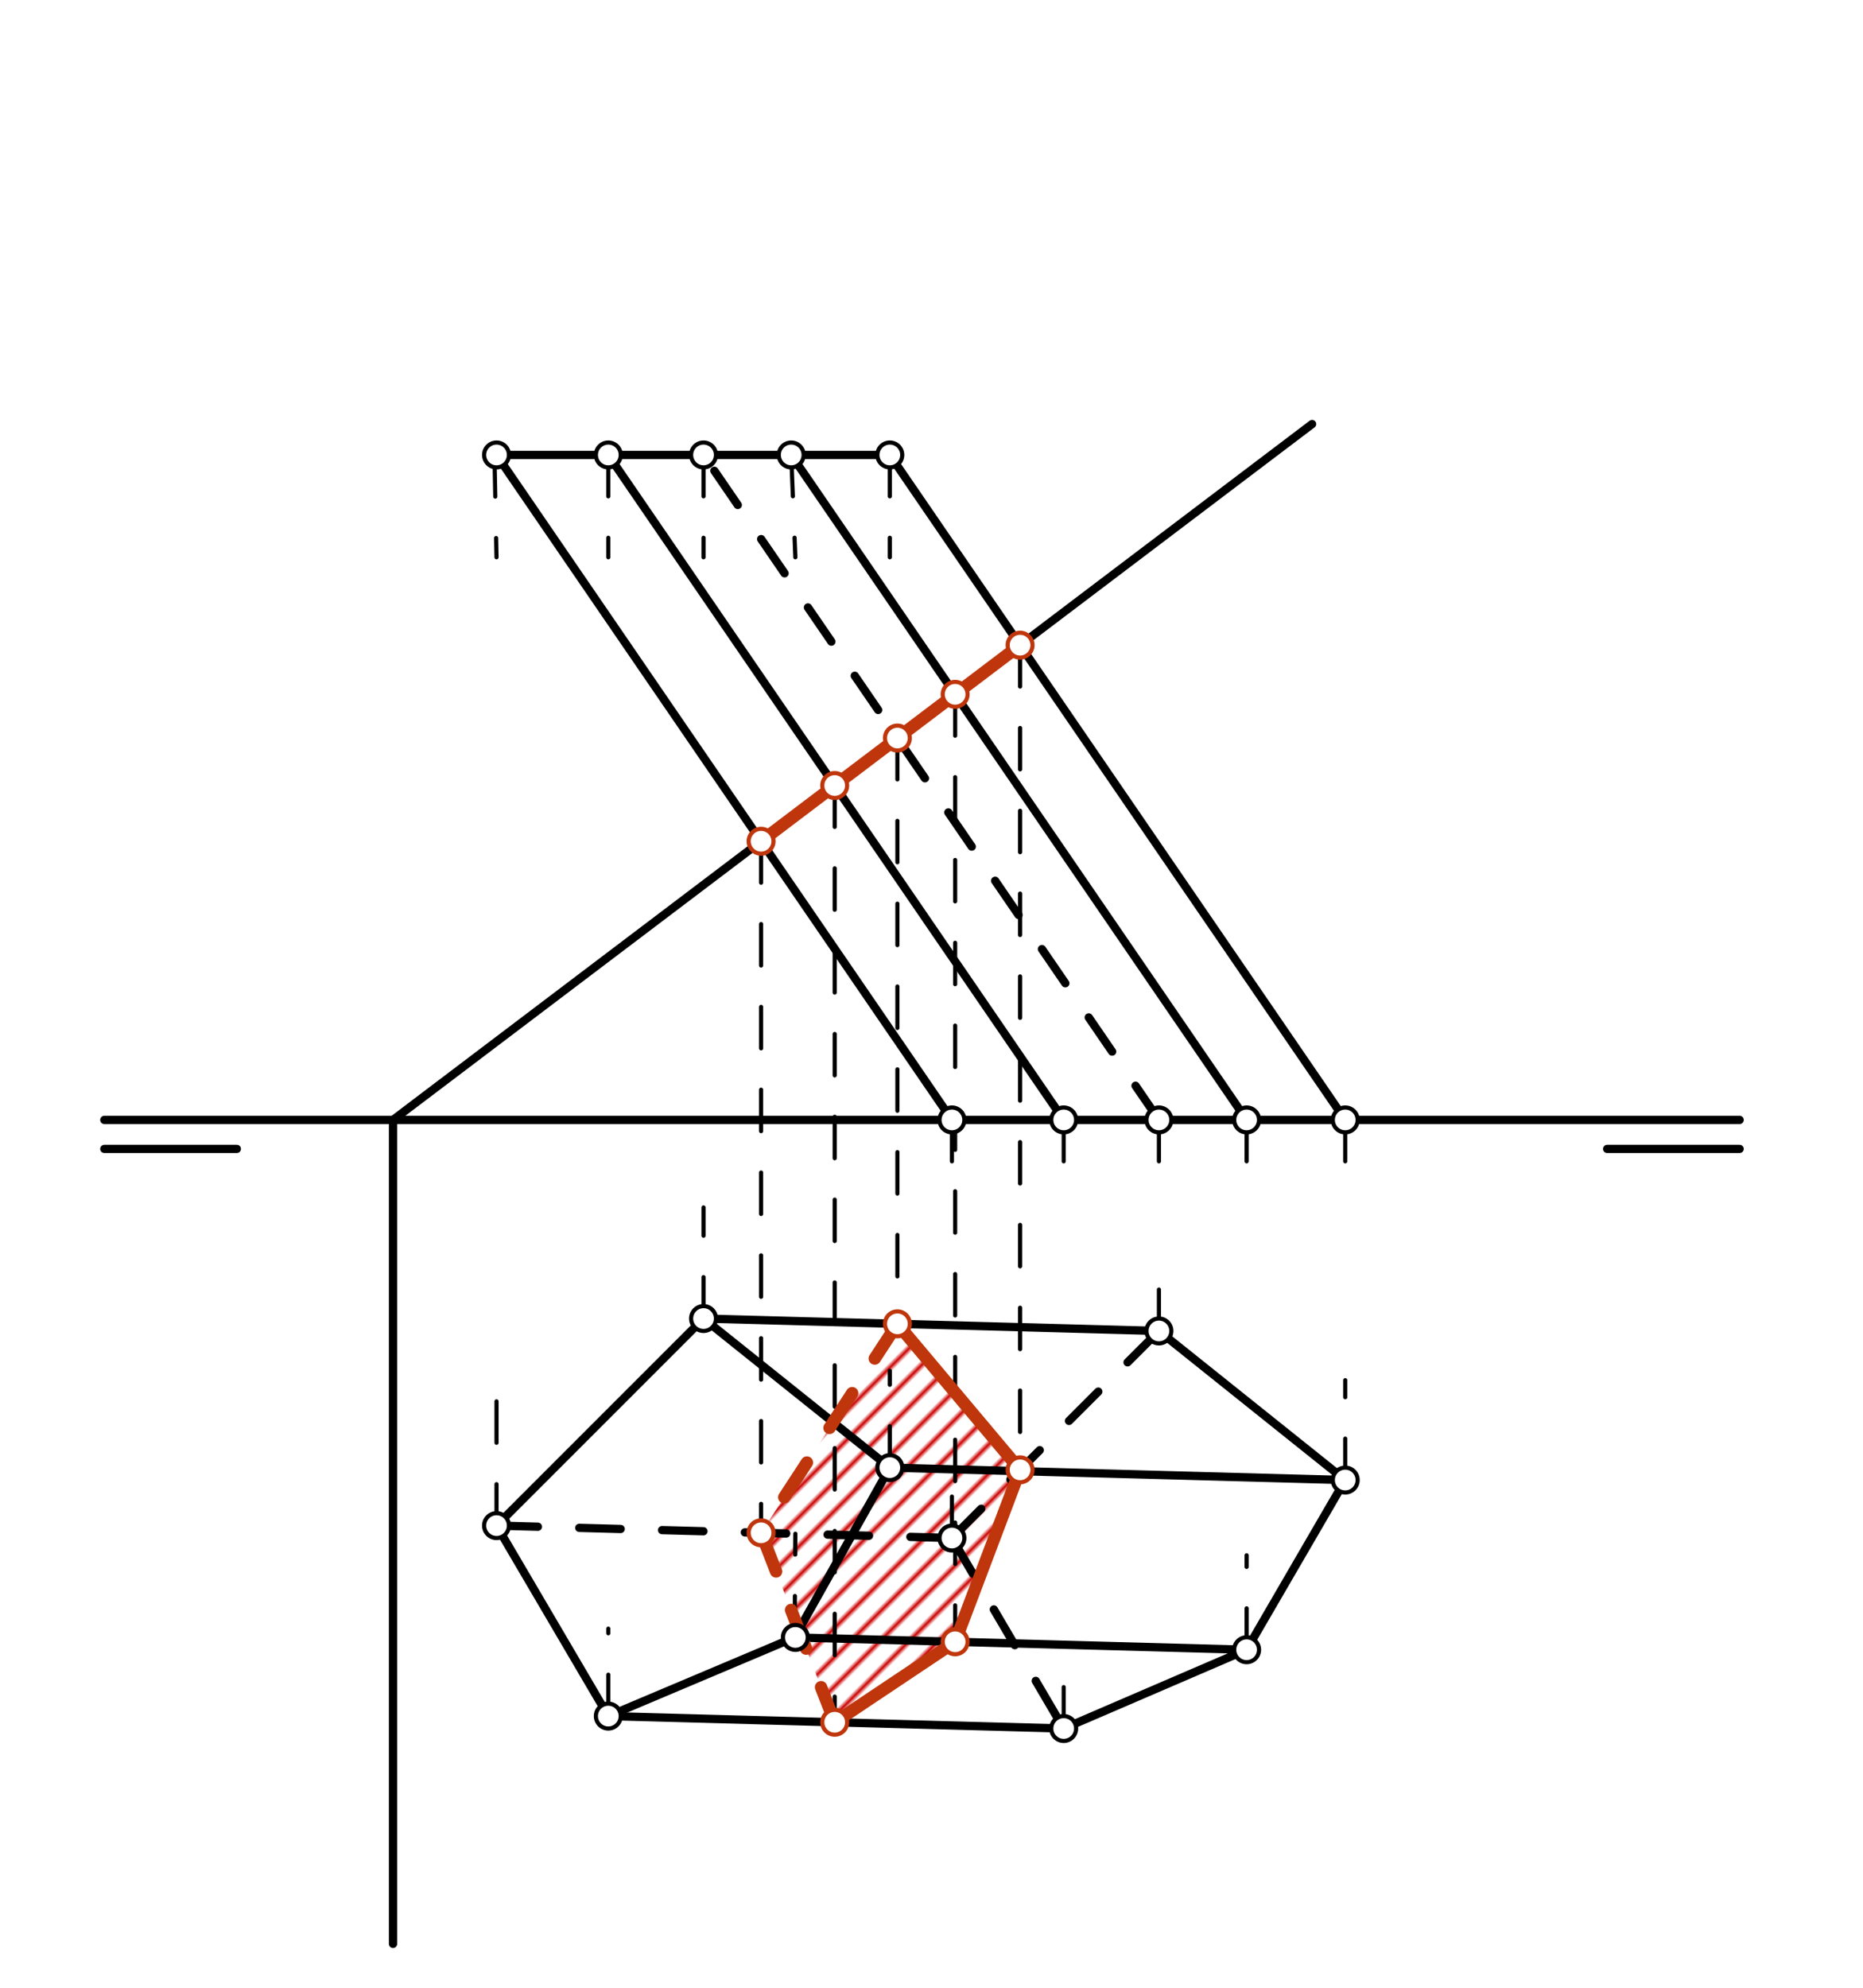 <svg xmlns="http://www.w3.org/2000/svg" class="svg--816" height="100%" preserveAspectRatio="xMidYMid meet" viewBox="0 0 450 480" width="100%"><defs><marker id="marker-arrow" markerHeight="16" markerUnits="userSpaceOnUse" markerWidth="24" orient="auto-start-reverse" refX="24" refY="4" viewBox="0 0 24 8"><path d="M 0 0 L 24 4 L 0 8 z" stroke="inherit"></path></marker></defs><g class="aux-layer--949"><g class="element--733"><defs><pattern height="5" id="fill_338_fn618k__pattern-stripes" patternTransform="rotate(-45)" patternUnits="userSpaceOnUse" width="5"><rect fill="#CC0000" height="1" transform="translate(0,0)" width="5"></rect></pattern></defs><g fill="url(#fill_338_fn618k__pattern-stripes)"><path d="M 216.763 319.677 L 183.836 370.143 L 201.617 415.891 L 230.712 396.458 L 246.397 354.936 L 216.763 319.677 Z" stroke="none"></path></g></g><g class="element--733"><line stroke="#000000" stroke-dasharray="10" stroke-linecap="round" stroke-width="1" x1="119.433" x2="119.933" y1="109.925" y2="134.571"></line></g><g class="element--733"><line stroke="#000000" stroke-dasharray="10" stroke-linecap="round" stroke-width="1" x1="146.933" x2="146.933" y1="109.86" y2="134.571"></line></g><g class="element--733"><line stroke="#000000" stroke-dasharray="10" stroke-linecap="round" stroke-width="1" x1="169.933" x2="169.933" y1="109.86" y2="134.571"></line></g><g class="element--733"><line stroke="#000000" stroke-dasharray="10" stroke-linecap="round" stroke-width="1" x1="191.115" x2="192.115" y1="109.86" y2="134.571"></line></g><g class="element--733"><line stroke="#000000" stroke-dasharray="10" stroke-linecap="round" stroke-width="1" x1="214.933" x2="214.933" y1="109.86" y2="134.571"></line></g><g class="element--733"><line stroke="#000000" stroke-dasharray="10" stroke-linecap="round" stroke-width="1" x1="229.933" x2="229.933" y1="270.437" y2="285.286"></line></g><g class="element--733"><line stroke="#000000" stroke-dasharray="10" stroke-linecap="round" stroke-width="1" x1="256.933" x2="256.933" y1="270.437" y2="285.286"></line></g><g class="element--733"><line stroke="#000000" stroke-dasharray="10" stroke-linecap="round" stroke-width="1" x1="279.933" x2="279.933" y1="270.437" y2="285.286"></line></g><g class="element--733"><line stroke="#000000" stroke-dasharray="10" stroke-linecap="round" stroke-width="1" x1="301.115" x2="301.115" y1="270.437" y2="285.286"></line></g><g class="element--733"><line stroke="#000000" stroke-dasharray="10" stroke-linecap="round" stroke-width="1" x1="324.933" x2="324.933" y1="270.437" y2="285.286"></line></g></g><g class="main-layer--75a"><g class="element--733"><line stroke="#000000" stroke-dasharray="none" stroke-linecap="round" stroke-width="2" x1="25.2" x2="57.2" y1="277.437" y2="277.437"></line></g><g class="element--733"><line stroke="#000000" stroke-dasharray="none" stroke-linecap="round" stroke-width="2" x1="388.2" x2="420.2" y1="277.437" y2="277.437"></line></g><g class="element--733"><line stroke="#000000" stroke-dasharray="none" stroke-linecap="round" stroke-width="2" x1="169.933" x2="119.933" y1="318.4" y2="368.4"></line></g><g class="element--733"><line stroke="#000000" stroke-dasharray="none" stroke-linecap="round" stroke-width="2" x1="119.933" x2="146.933" y1="368.4" y2="414.4"></line></g><g class="element--733"><line stroke="#000000" stroke-dasharray="none" stroke-linecap="round" stroke-width="2" x1="146.933" x2="191.933" y1="414.4" y2="395.4"></line></g><g class="element--733"><line stroke="#000000" stroke-dasharray="none" stroke-linecap="round" stroke-width="2" x1="191.933" x2="214.933" y1="395.4" y2="354.4"></line></g><g class="element--733"><line stroke="#000000" stroke-dasharray="none" stroke-linecap="round" stroke-width="2" x1="214.933" x2="169.933" y1="354.4" y2="318.4"></line></g><g class="element--733"><line stroke="#000000" stroke-dasharray="none" stroke-linecap="round" stroke-width="2" x1="214.933" x2="324.933" y1="354.4" y2="357.4"></line></g><g class="element--733"><line stroke="#000000" stroke-dasharray="none" stroke-linecap="round" stroke-width="2" x1="94.933" x2="94.933" y1="469.4" y2="270.437"></line></g><g class="element--733"><line stroke="#000000" stroke-dasharray="none" stroke-linecap="round" stroke-width="2" x1="94.933" x2="316.933" y1="270.437" y2="102.4"></line></g><g class="element--733"><line stroke="#000000" stroke-dasharray="none" stroke-linecap="round" stroke-width="2" x1="191.933" x2="301.115" y1="395.4" y2="398.378"></line></g><g class="element--733"><line stroke="#000000" stroke-dasharray="10" stroke-linecap="round" stroke-width="2" x1="229.933" x2="256.933" y1="371.4" y2="417.4"></line></g><g class="element--733"><line stroke="#000000" stroke-dasharray="10" stroke-linecap="round" stroke-width="2" x1="229.933" x2="279.933" y1="371.4" y2="321.4"></line></g><g class="element--733"><line stroke="#000000" stroke-dasharray="none" stroke-linecap="round" stroke-width="2" x1="279.933" x2="324.933" y1="321.4" y2="357.4"></line></g><g class="element--733"><line stroke="#000000" stroke-dasharray="none" stroke-linecap="round" stroke-width="2" x1="324.933" x2="301.115" y1="357.4" y2="398.378"></line></g><g class="element--733"><line stroke="#000000" stroke-dasharray="none" stroke-linecap="round" stroke-width="2" x1="301.115" x2="256.933" y1="398.378" y2="417.4"></line></g><g class="element--733"><line stroke="#000000" stroke-dasharray="none" stroke-linecap="round" stroke-width="2" x1="146.933" x2="256.933" y1="414.4" y2="417.4"></line></g><g class="element--733"><line stroke="#000000" stroke-dasharray="10" stroke-linecap="round" stroke-width="2" x1="119.933" x2="229.933" y1="368.4" y2="371.4"></line></g><g class="element--733"><line stroke="#000000" stroke-dasharray="none" stroke-linecap="round" stroke-width="2" x1="169.933" x2="279.933" y1="318.4" y2="321.4"></line></g><g class="element--733"><line stroke="#000000" stroke-dasharray="none" stroke-linecap="round" stroke-width="2" x1="229.933" x2="118.933" y1="270.437" y2="108.4"></line></g><g class="element--733"><line stroke="#000000" stroke-dasharray="10" stroke-linecap="round" stroke-width="2" x1="279.933" x2="169.933" y1="270.437" y2="109.86"></line></g><g class="element--733"><line stroke="#000000" stroke-dasharray="none" stroke-linecap="round" stroke-width="2" x1="324.933" x2="214.933" y1="270.437" y2="109.86"></line></g><g class="element--733"><line stroke="#000000" stroke-dasharray="none" stroke-linecap="round" stroke-width="2" x1="146.933" x2="256.933" y1="109.86" y2="270.437"></line></g><g class="element--733"><line stroke="#000000" stroke-dasharray="none" stroke-linecap="round" stroke-width="2" x1="119.933" x2="214.933" y1="109.86" y2="109.86"></line></g><g class="element--733"><line stroke="#000000" stroke-dasharray="none" stroke-linecap="round" stroke-width="2" x1="301.115" x2="190.622" y1="270.437" y2="109.14"></line></g><g class="element--733"><line stroke="#000000" stroke-dasharray="10" stroke-linecap="round" stroke-width="1" x1="119.933" x2="119.933" y1="368.4" y2="333.286"></line></g><g class="element--733"><line stroke="#000000" stroke-dasharray="10" stroke-linecap="round" stroke-width="1" x1="169.933" x2="169.933" y1="318.4" y2="291.571"></line></g><g class="element--733"><line stroke="#000000" stroke-dasharray="10" stroke-linecap="round" stroke-width="1" x1="214.933" x2="214.933" y1="354.4" y2="331"></line></g><g class="element--733"><line stroke="#000000" stroke-dasharray="10" stroke-linecap="round" stroke-width="1" x1="191.933" x2="192.115" y1="395.4" y2="370.369"></line></g><g class="element--733"><line stroke="#000000" stroke-dasharray="10" stroke-linecap="round" stroke-width="1" x1="146.933" x2="146.933" y1="414.4" y2="393.286"></line></g><g class="element--733"><line stroke="#000000" stroke-dasharray="10" stroke-linecap="round" stroke-width="1" x1="256.933" x2="256.933" y1="417.4" y2="397.173"></line></g><g class="element--733"><line stroke="#000000" stroke-dasharray="10" stroke-linecap="round" stroke-width="1" x1="229.933" x2="229.933" y1="371.4" y2="354.809"></line></g><g class="element--733"><line stroke="#000000" stroke-dasharray="10" stroke-linecap="round" stroke-width="1" x1="324.933" x2="324.933" y1="357.4" y2="333.286"></line></g><g class="element--733"><line stroke="#000000" stroke-dasharray="10" stroke-linecap="round" stroke-width="1" x1="301.115" x2="301.115" y1="398.378" y2="375.571"></line></g><g class="element--733"><line stroke="#000000" stroke-dasharray="10" stroke-linecap="round" stroke-width="1" x1="279.933" x2="279.933" y1="321.4" y2="307"></line></g><g class="element--733"><line stroke="#000000" stroke-dasharray="none" stroke-linecap="round" stroke-width="2" x1="25.2" x2="420.2" y1="270.437" y2="270.437"></line></g><g class="element--733"><line stroke="#BF360C" stroke-dasharray="none" stroke-linecap="round" stroke-width="3" x1="183.836" x2="246.397" y1="203.145" y2="155.791"></line></g><g class="element--733"><line stroke="#000000" stroke-dasharray="10" stroke-linecap="round" stroke-width="1" x1="201.617" x2="201.617" y1="189.686" y2="415.892"></line></g><g class="element--733"><line stroke="#000000" stroke-dasharray="10" stroke-linecap="round" stroke-width="1" x1="230.712" x2="230.712" y1="167.663" y2="397.286"></line></g><g class="element--733"><line stroke="#000000" stroke-dasharray="10" stroke-linecap="round" stroke-width="1" x1="246.397" x2="246.397" y1="155.791" y2="355.25"></line></g><g class="element--733"><line stroke="#000000" stroke-dasharray="10" stroke-linecap="round" stroke-width="1" x1="216.763" x2="216.763" y1="178.222" y2="319.678"></line></g><g class="element--733"><line stroke="#000000" stroke-dasharray="10" stroke-linecap="round" stroke-width="1" x1="183.836" x2="183.836" y1="203.145" y2="370.143"></line></g><g class="element--733"><line stroke="#BF360C" stroke-dasharray="none" stroke-linecap="round" stroke-width="3" x1="201.617" x2="230.712" y1="415.891" y2="396.458"></line></g><g class="element--733"><line stroke="#BF360C" stroke-dasharray="none" stroke-linecap="round" stroke-width="3" x1="230.712" x2="246.397" y1="396.458" y2="354.936"></line></g><g class="element--733"><line stroke="#BF360C" stroke-dasharray="none" stroke-linecap="round" stroke-width="3" x1="246.397" x2="216.763" y1="354.936" y2="319.677"></line></g><g class="element--733"><line stroke="#BF360C" stroke-dasharray="10" stroke-linecap="round" stroke-width="3" x1="216.763" x2="183.836" y1="319.677" y2="370.143"></line></g><g class="element--733"><line stroke="#BF360C" stroke-dasharray="10" stroke-linecap="round" stroke-width="3" x1="183.836" x2="201.617" y1="370.143" y2="415.891"></line></g><g class="element--733"><circle cx="119.933" cy="368.4" r="3" stroke="#000000" stroke-width="1" fill="#ffffff"></circle>}</g><g class="element--733"><circle cx="169.933" cy="318.4" r="3" stroke="#000000" stroke-width="1" fill="#ffffff"></circle>}</g><g class="element--733"><circle cx="146.933" cy="414.4" r="3" stroke="#000000" stroke-width="1" fill="#ffffff"></circle>}</g><g class="element--733"><circle cx="192.115" cy="395.405" r="3" stroke="#000000" stroke-width="1" fill="#ffffff"></circle>}</g><g class="element--733"><circle cx="214.933" cy="354.4" r="3" stroke="#000000" stroke-width="1" fill="#ffffff"></circle>}</g><g class="element--733"><circle cx="279.933" cy="321.4" r="3" stroke="#000000" stroke-width="1" fill="#ffffff"></circle>}</g><g class="element--733"><circle cx="229.933" cy="371.4" r="3" stroke="#000000" stroke-width="1" fill="#ffffff"></circle>}</g><g class="element--733"><circle cx="256.933" cy="417.4" r="3" stroke="#000000" stroke-width="1" fill="#ffffff"></circle>}</g><g class="element--733"><circle cx="301.115" cy="398.378" r="3" stroke="#000000" stroke-width="1" fill="#ffffff"></circle>}</g><g class="element--733"><circle cx="324.933" cy="357.4" r="3" stroke="#000000" stroke-width="1" fill="#ffffff"></circle>}</g><g class="element--733"><circle cx="229.933" cy="270.437" r="3" stroke="#000000" stroke-width="1" fill="#ffffff"></circle>}</g><g class="element--733"><circle cx="256.933" cy="270.437" r="3" stroke="#000000" stroke-width="1" fill="#ffffff"></circle>}</g><g class="element--733"><circle cx="279.933" cy="270.437" r="3" stroke="#000000" stroke-width="1" fill="#ffffff"></circle>}</g><g class="element--733"><circle cx="301.115" cy="270.437" r="3" stroke="#000000" stroke-width="1" fill="#ffffff"></circle>}</g><g class="element--733"><circle cx="324.933" cy="270.437" r="3" stroke="#000000" stroke-width="1" fill="#ffffff"></circle>}</g><g class="element--733"><circle cx="119.933" cy="109.86" r="3" stroke="#000000" stroke-width="1" fill="#ffffff"></circle>}</g><g class="element--733"><circle cx="146.933" cy="109.86" r="3" stroke="#000000" stroke-width="1" fill="#ffffff"></circle>}</g><g class="element--733"><circle cx="169.933" cy="109.86" r="3" stroke="#000000" stroke-width="1" fill="#ffffff"></circle>}</g><g class="element--733"><circle cx="214.933" cy="109.86" r="3" stroke="#000000" stroke-width="1" fill="#ffffff"></circle>}</g><g class="element--733"><circle cx="191.115" cy="109.86" r="3" stroke="#000000" stroke-width="1" fill="#ffffff"></circle>}</g><g class="element--733"><circle cx="201.617" cy="189.686" r="3" stroke="#BF360C" stroke-width="1" fill="#ffffff"></circle>}</g><g class="element--733"><circle cx="230.712" cy="167.663" r="3" stroke="#BF360C" stroke-width="1" fill="#ffffff"></circle>}</g><g class="element--733"><circle cx="246.397" cy="155.791" r="3" stroke="#BF360C" stroke-width="1" fill="#ffffff"></circle>}</g><g class="element--733"><circle cx="216.763" cy="178.222" r="3" stroke="#BF360C" stroke-width="1" fill="#ffffff"></circle>}</g><g class="element--733"><circle cx="183.836" cy="203.145" r="3" stroke="#BF360C" stroke-width="1" fill="#ffffff"></circle>}</g><g class="element--733"><circle cx="201.617" cy="415.891" r="3" stroke="#BF360C" stroke-width="1" fill="#ffffff"></circle>}</g><g class="element--733"><circle cx="230.712" cy="396.458" r="3" stroke="#BF360C" stroke-width="1" fill="#ffffff"></circle>}</g><g class="element--733"><circle cx="246.397" cy="354.936" r="3" stroke="#BF360C" stroke-width="1" fill="#ffffff"></circle>}</g><g class="element--733"><circle cx="216.763" cy="319.677" r="3" stroke="#BF360C" stroke-width="1" fill="#ffffff"></circle>}</g><g class="element--733"><circle cx="183.836" cy="370.143" r="3" stroke="#BF360C" stroke-width="1" fill="#ffffff"></circle>}</g></g><g class="snaps-layer--ac6"></g><g class="temp-layer--52d"></g></svg>
